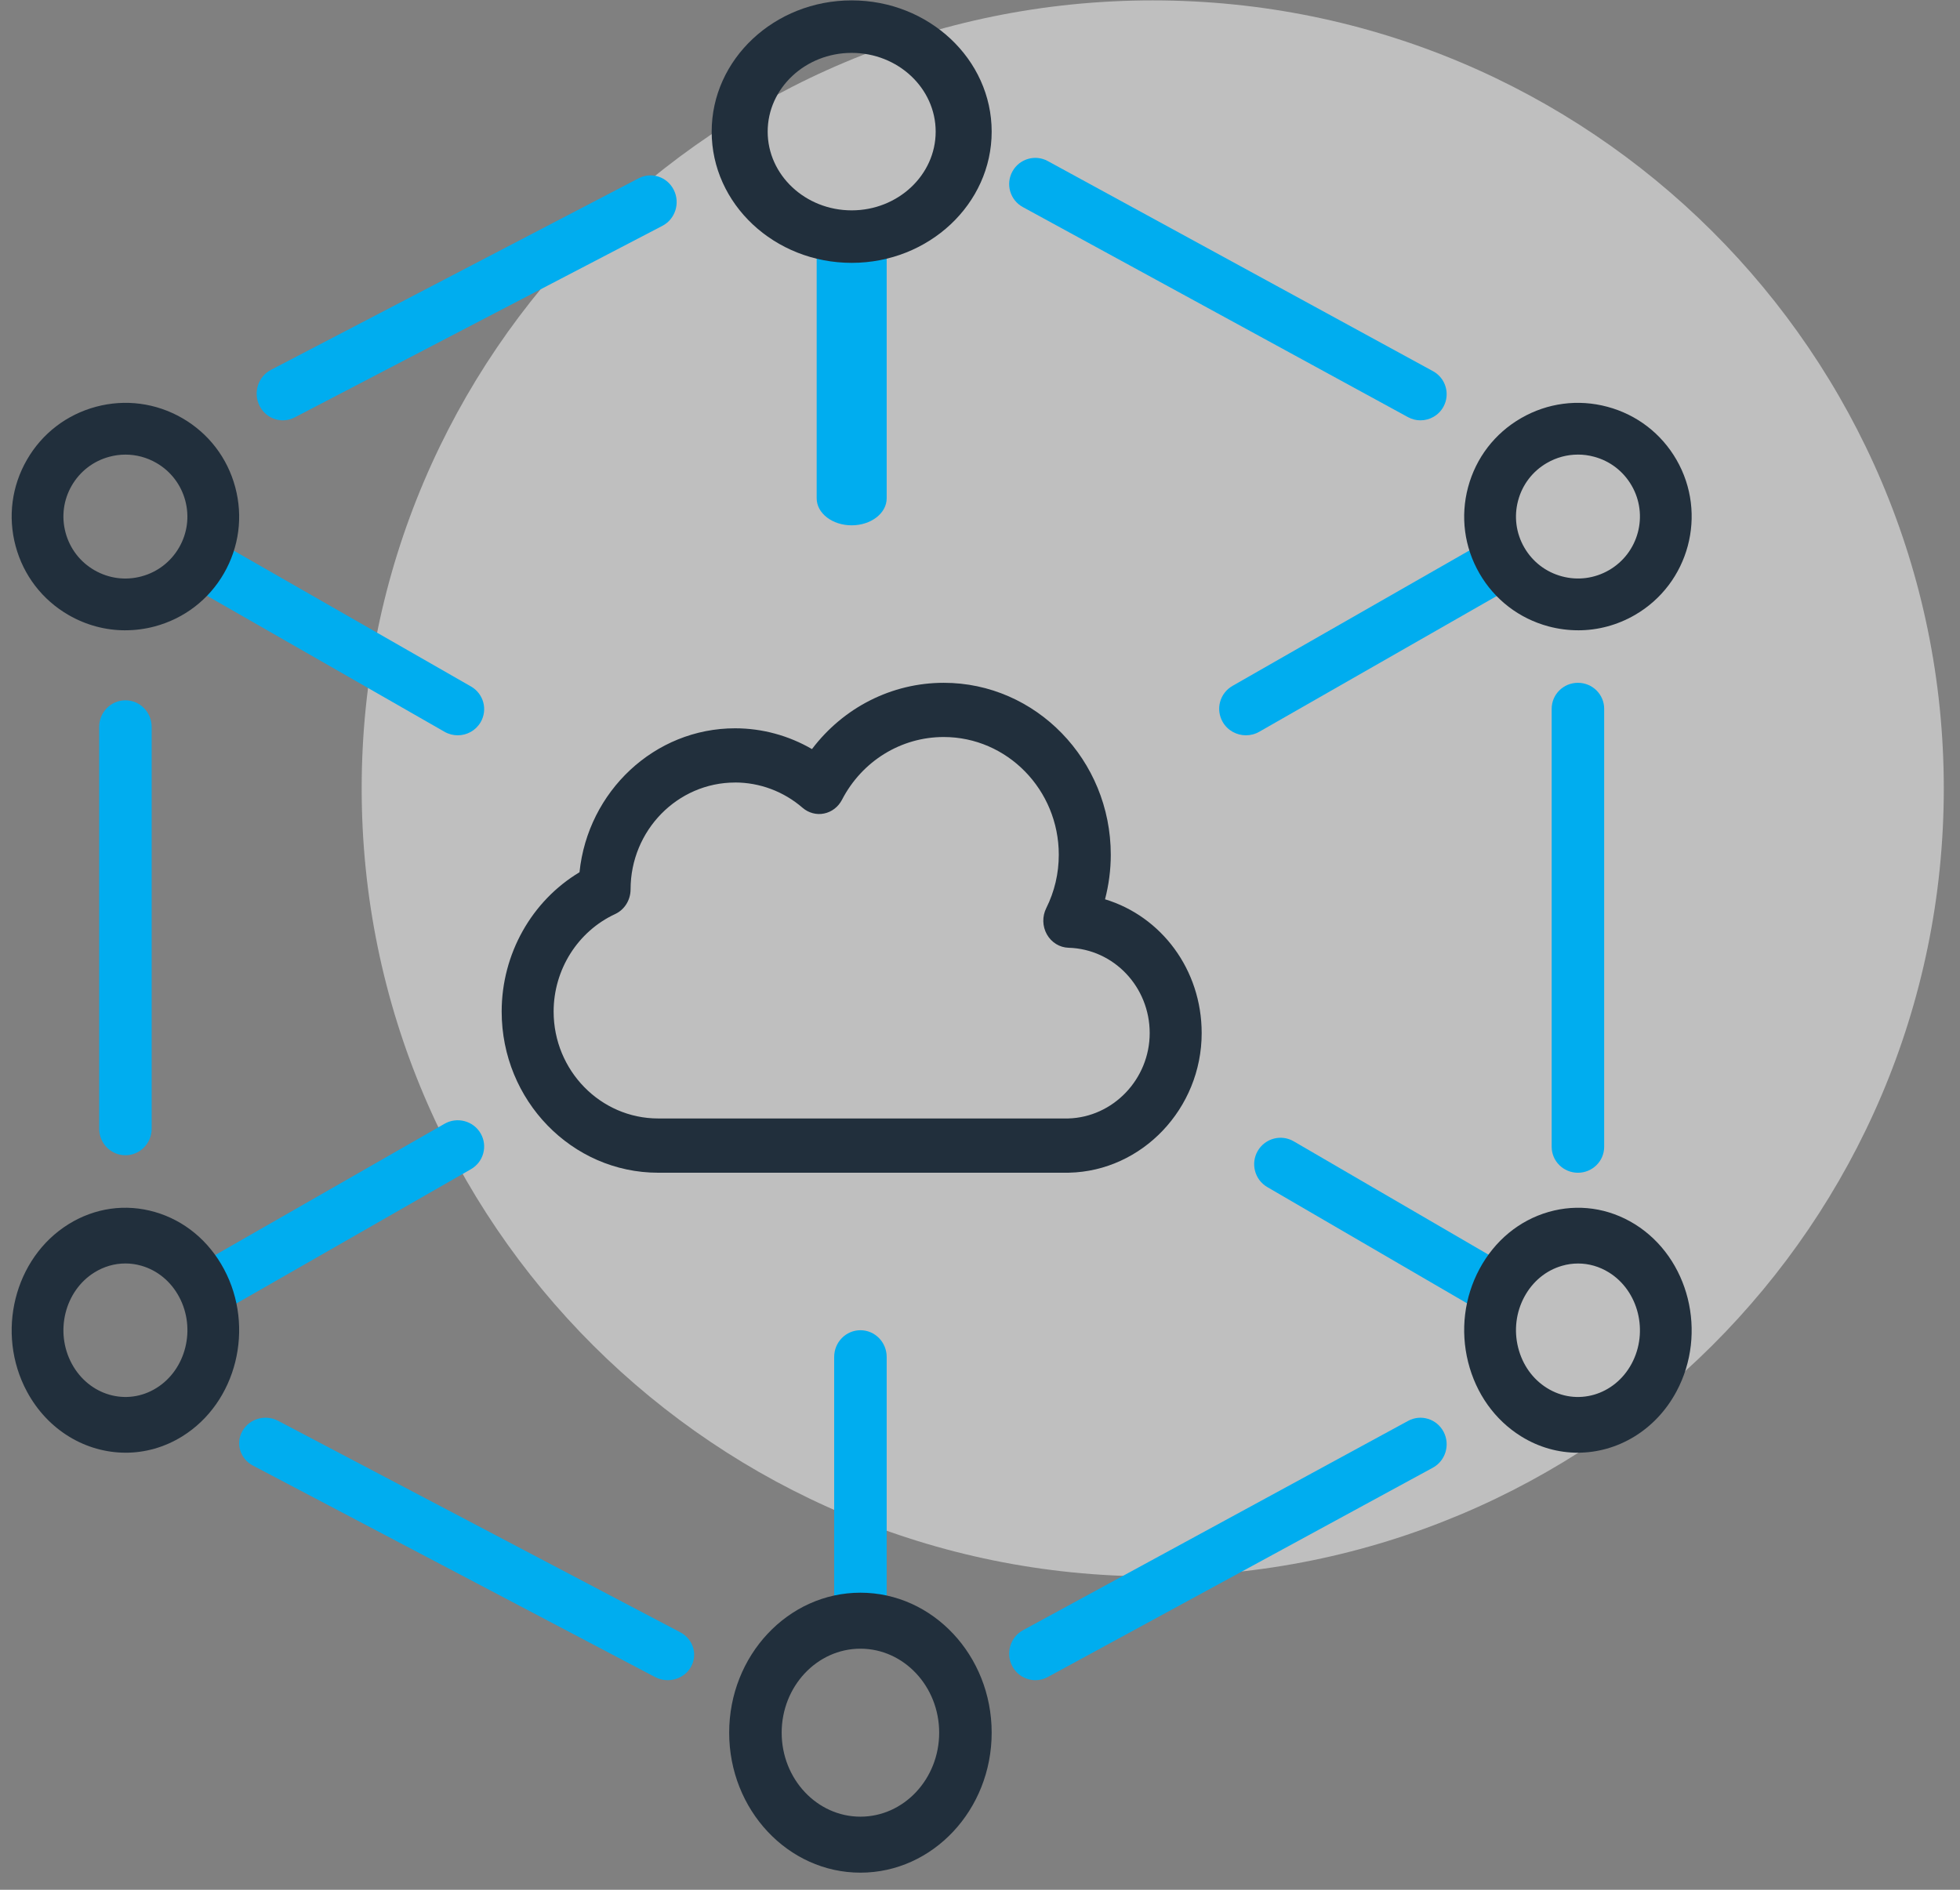 <svg width="112" height="108" viewBox="0 0 112 108" fill="none" xmlns="http://www.w3.org/2000/svg">
<rect x="0" y="0" width="112" height="108" fill="#808080" stroke="none"/>
<g id="Group 19">
<path id="Vector" opacity="0.58" d="M65.87 90.091C90.836 90.091 111.074 69.928 111.074 45.057C111.074 20.185 90.836 0.022 65.87 0.022C40.905 0.022 20.667 20.185 20.667 45.057C20.667 69.928 40.905 90.091 65.87 90.091Z" fill="#EDEDED"/>
<path id="Vector_2" d="M61.054 67.021H37.611C32.678 67.021 28.667 62.889 28.667 57.811C28.667 54.516 30.384 51.487 33.114 49.849C33.59 45.232 37.397 41.622 42.006 41.622C43.553 41.622 45.068 42.037 46.399 42.81C48.19 40.441 50.95 39.022 53.929 39.022C59.191 39.022 63.473 43.43 63.473 48.848C63.473 49.707 63.361 50.563 63.145 51.394C66.361 52.37 68.667 55.411 68.667 59.043C68.667 63.35 65.265 66.928 61.085 67.019C61.075 67.019 61.065 67.022 61.054 67.022V67.021ZM42.006 44.721C38.714 44.721 36.036 47.46 36.033 50.824C36.033 51.436 35.687 51.99 35.151 52.238C33.016 53.228 31.636 55.414 31.636 57.81C31.636 61.18 34.316 63.92 37.611 63.92H61.036C63.608 63.854 65.697 61.668 65.697 59.04C65.697 56.412 63.66 54.239 61.06 54.164C60.549 54.149 60.082 53.861 59.822 53.4C59.563 52.94 59.549 52.373 59.785 51.901C60.261 50.945 60.502 49.917 60.502 48.847C60.502 45.136 57.553 42.12 53.927 42.12C51.485 42.12 49.258 43.495 48.114 45.706C47.902 46.115 47.526 46.404 47.09 46.492C46.656 46.583 46.202 46.459 45.859 46.163C44.784 45.232 43.415 44.719 42.003 44.719L42.006 44.721Z" fill="#212F3C"/>
<path id="Vector_3" d="M7.167 66.022C6.339 66.022 5.667 65.343 5.667 64.502V41.542C5.667 40.702 6.339 40.022 7.167 40.022C7.995 40.022 8.667 40.702 8.667 41.542V64.502C8.667 65.343 7.995 66.022 7.167 66.022Z" fill="#00ADEF"/>
<path id="Vector_4" d="M85.159 75.022C84.903 75.022 84.642 74.957 84.404 74.818L72.417 67.841C71.697 67.422 71.453 66.496 71.87 65.775C72.289 65.055 73.209 64.807 73.929 65.227L85.916 72.204C86.636 72.623 86.88 73.549 86.463 74.27C86.183 74.752 85.678 75.022 85.159 75.022Z" fill="#00ADEF"/>
<path id="Vector_5" d="M12.179 75.022C11.656 75.022 11.149 74.754 10.869 74.273C10.452 73.555 10.7 72.64 11.422 72.226L25.4 64.224C26.121 63.81 27.046 64.054 27.464 64.772C27.881 65.49 27.633 66.406 26.911 66.819L12.934 74.822C12.696 74.958 12.435 75.022 12.179 75.022Z" fill="#00ADEF"/>
<path id="Vector_6" d="M90.167 67.022C89.339 67.022 88.667 66.359 88.667 65.539V40.506C88.667 39.685 89.339 39.022 90.167 39.022C90.995 39.022 91.667 39.685 91.667 40.506V65.539C91.667 66.359 90.995 67.022 90.167 67.022Z" fill="#00ADEF"/>
<path id="Vector_7" d="M49.167 94.022C48.339 94.022 47.667 93.34 47.667 92.495V77.549C47.667 76.705 48.339 76.022 49.167 76.022C49.995 76.022 50.667 76.705 50.667 77.549V92.495C50.667 93.34 49.995 94.022 49.167 94.022Z" fill="#00ADEF"/>
<path id="Vector_8" d="M38.157 96.022C37.912 96.022 37.666 95.966 37.437 95.845L14.454 83.758C13.723 83.373 13.451 82.489 13.851 81.783C14.251 81.076 15.163 80.814 15.896 81.201L38.879 93.288C39.61 93.673 39.882 94.557 39.482 95.263C39.208 95.749 38.69 96.022 38.157 96.022Z" fill="#00ADEF"/>
<path id="Vector_9" d="M59.166 96.022C58.631 96.022 58.114 95.732 57.845 95.222C57.454 94.483 57.728 93.562 58.457 93.166L80.461 81.204C81.192 80.805 82.099 81.087 82.489 81.823C82.879 82.563 82.605 83.483 81.876 83.879L59.872 95.842C59.648 95.965 59.405 96.022 59.166 96.022Z" fill="#00ADEF"/>
<path id="Vector_10" d="M49.167 107.022C45.031 107.022 41.667 103.434 41.667 99.022C41.667 94.611 45.031 91.022 49.167 91.022C53.302 91.022 56.667 94.611 56.667 99.022C56.667 103.434 53.302 107.022 49.167 107.022ZM49.167 94.222C46.686 94.222 44.667 96.376 44.667 99.022C44.667 101.669 46.686 103.822 49.167 103.822C51.648 103.822 53.667 101.669 53.667 99.022C53.667 96.376 51.648 94.222 49.167 94.222Z" fill="#212F3C"/>
<path id="Vector_11" d="M26.156 42.022C25.901 42.022 25.64 41.958 25.403 41.822L11.421 33.815C10.699 33.402 10.453 32.486 10.869 31.771C11.286 31.055 12.206 30.809 12.93 31.224L26.912 39.231C27.635 39.644 27.881 40.559 27.464 41.274C27.183 41.755 26.678 42.022 26.156 42.022Z" fill="#00ADEF"/>
<path id="Vector_12" d="M71.197 42.022C70.668 42.022 70.154 41.751 69.872 41.265C69.45 40.54 69.7 39.615 70.431 39.197L84.373 31.225C85.102 30.807 86.038 31.056 86.462 31.779C86.884 32.505 86.633 33.43 85.902 33.848L71.96 41.819C71.72 41.957 71.456 42.022 71.197 42.022Z" fill="#00ADEF"/>
<path id="Vector_13" d="M48.667 30.022C47.563 30.022 46.667 29.334 46.667 28.481V14.563C46.667 13.711 47.563 13.022 48.667 13.022C49.771 13.022 50.667 13.711 50.667 14.563V28.481C50.667 29.334 49.771 30.022 48.667 30.022Z" fill="#00ADEF"/>
<path id="Vector_14" d="M81.171 24.022C80.928 24.022 80.685 23.964 80.458 23.84L58.447 11.834C57.722 11.438 57.453 10.53 57.849 9.804C58.245 9.078 59.151 8.808 59.876 9.206L81.886 21.213C82.611 21.608 82.88 22.517 82.484 23.242C82.212 23.741 81.699 24.022 81.171 24.022Z" fill="#00ADEF"/>
<path id="Vector_15" d="M16.162 24.022C15.619 24.022 15.095 23.719 14.83 23.19C14.455 22.441 14.747 21.521 15.481 21.139L36.495 10.189C37.229 9.807 38.128 10.103 38.503 10.855C38.878 11.604 38.587 12.524 37.852 12.906L16.839 23.856C16.621 23.969 16.389 24.022 16.161 24.022H16.162Z" fill="#00ADEF"/>
<path id="Vector_16" d="M90.179 36.021C89.614 36.021 89.046 35.947 88.487 35.798C86.81 35.348 85.408 34.273 84.54 32.77C83.672 31.267 83.442 29.516 83.891 27.84C84.341 26.163 85.416 24.763 86.92 23.896C88.424 23.028 90.175 22.797 91.85 23.247C93.528 23.696 94.93 24.771 95.798 26.274C97.589 29.377 96.522 33.357 93.418 35.149C92.417 35.727 91.305 36.022 90.179 36.022V36.021ZM90.165 25.98C89.551 25.98 88.944 26.141 88.399 26.456C87.579 26.928 86.994 27.692 86.75 28.604C86.504 29.518 86.63 30.473 87.103 31.29C87.576 32.109 88.34 32.695 89.254 32.939C90.169 33.185 91.121 33.057 91.941 32.585C93.632 31.61 94.214 29.441 93.236 27.75C92.763 26.931 92 26.345 91.086 26.101C90.78 26.018 90.471 25.979 90.163 25.979L90.165 25.98Z" fill="#212F3C"/>
<path id="Vector_17" d="M7.157 36.022C6.03 36.022 4.92 35.727 3.919 35.149C2.415 34.281 1.34 32.879 0.891 31.203C0.442 29.526 0.672 27.777 1.54 26.274C2.406 24.77 3.808 23.696 5.485 23.246C7.16 22.797 8.911 23.029 10.414 23.895C11.918 24.763 12.993 26.163 13.442 27.84C13.892 29.516 13.661 31.266 12.795 32.77C11.927 34.273 10.525 35.348 8.848 35.798C8.29 35.948 7.722 36.021 7.157 36.021V36.022ZM7.172 25.981C6.864 25.981 6.555 26.021 6.249 26.104C5.335 26.348 4.573 26.935 4.099 27.752C3.626 28.571 3.501 29.525 3.746 30.437C3.991 31.351 4.577 32.115 5.396 32.587C6.215 33.058 7.167 33.187 8.083 32.94C8.996 32.696 9.759 32.109 10.232 31.292C10.706 30.473 10.831 29.519 10.586 28.605C10.34 27.693 9.755 26.929 8.937 26.457C8.392 26.142 7.785 25.981 7.172 25.981Z" fill="#212F3C"/>
<path id="Vector_18" d="M90.159 83.022C89.057 83.022 87.94 82.721 86.92 82.086C85.416 81.151 84.341 79.641 83.891 77.835C83.442 76.029 83.672 74.145 84.54 72.525C85.407 70.906 86.809 69.748 88.486 69.264C90.165 68.78 91.916 69.03 93.418 69.961C96.521 71.891 97.589 76.18 95.798 79.523C94.596 81.766 92.405 83.021 90.159 83.021V83.022ZM90.177 72.209C89.867 72.209 89.56 72.251 89.254 72.341C88.34 72.605 87.577 73.236 87.103 74.118C86.63 75 86.504 76.028 86.75 77.01C86.995 77.994 87.581 78.818 88.4 79.326C90.089 80.379 92.262 79.753 93.238 77.931C94.214 76.109 93.631 73.772 91.941 72.721C91.395 72.382 90.79 72.209 90.177 72.209Z" fill="#212F3C"/>
<path id="Vector_19" d="M7.178 83.021C4.929 83.021 2.74 81.766 1.537 79.523C-0.256 76.181 0.812 71.892 3.916 69.962C5.419 69.028 7.171 68.78 8.85 69.264C10.528 69.748 11.93 70.906 12.797 72.526C14.589 75.868 13.522 80.156 10.417 82.086C9.396 82.72 8.279 83.022 7.177 83.022L7.178 83.021ZM7.16 72.207C6.546 72.207 5.941 72.381 5.395 72.72C3.703 73.771 3.121 76.109 4.099 77.929C5.077 79.753 7.249 80.38 8.939 79.324C10.631 78.273 11.213 75.937 10.235 74.115C9.761 73.231 8.998 72.602 8.084 72.338C7.777 72.249 7.468 72.206 7.16 72.206V72.207Z" fill="#212F3C"/>
<path id="Vector_20" d="M48.667 15.022C44.255 15.022 40.667 11.658 40.667 7.522C40.667 3.387 44.255 0.022 48.667 0.022C53.078 0.022 56.667 3.387 56.667 7.522C56.667 11.658 53.078 15.022 48.667 15.022ZM48.667 3.022C46.02 3.022 43.867 5.041 43.867 7.522C43.867 10.003 46.02 12.022 48.667 12.022C51.313 12.022 53.467 10.003 53.467 7.522C53.467 5.041 51.313 3.022 48.667 3.022Z" fill="#212F3C"/>
</g>
</svg>
